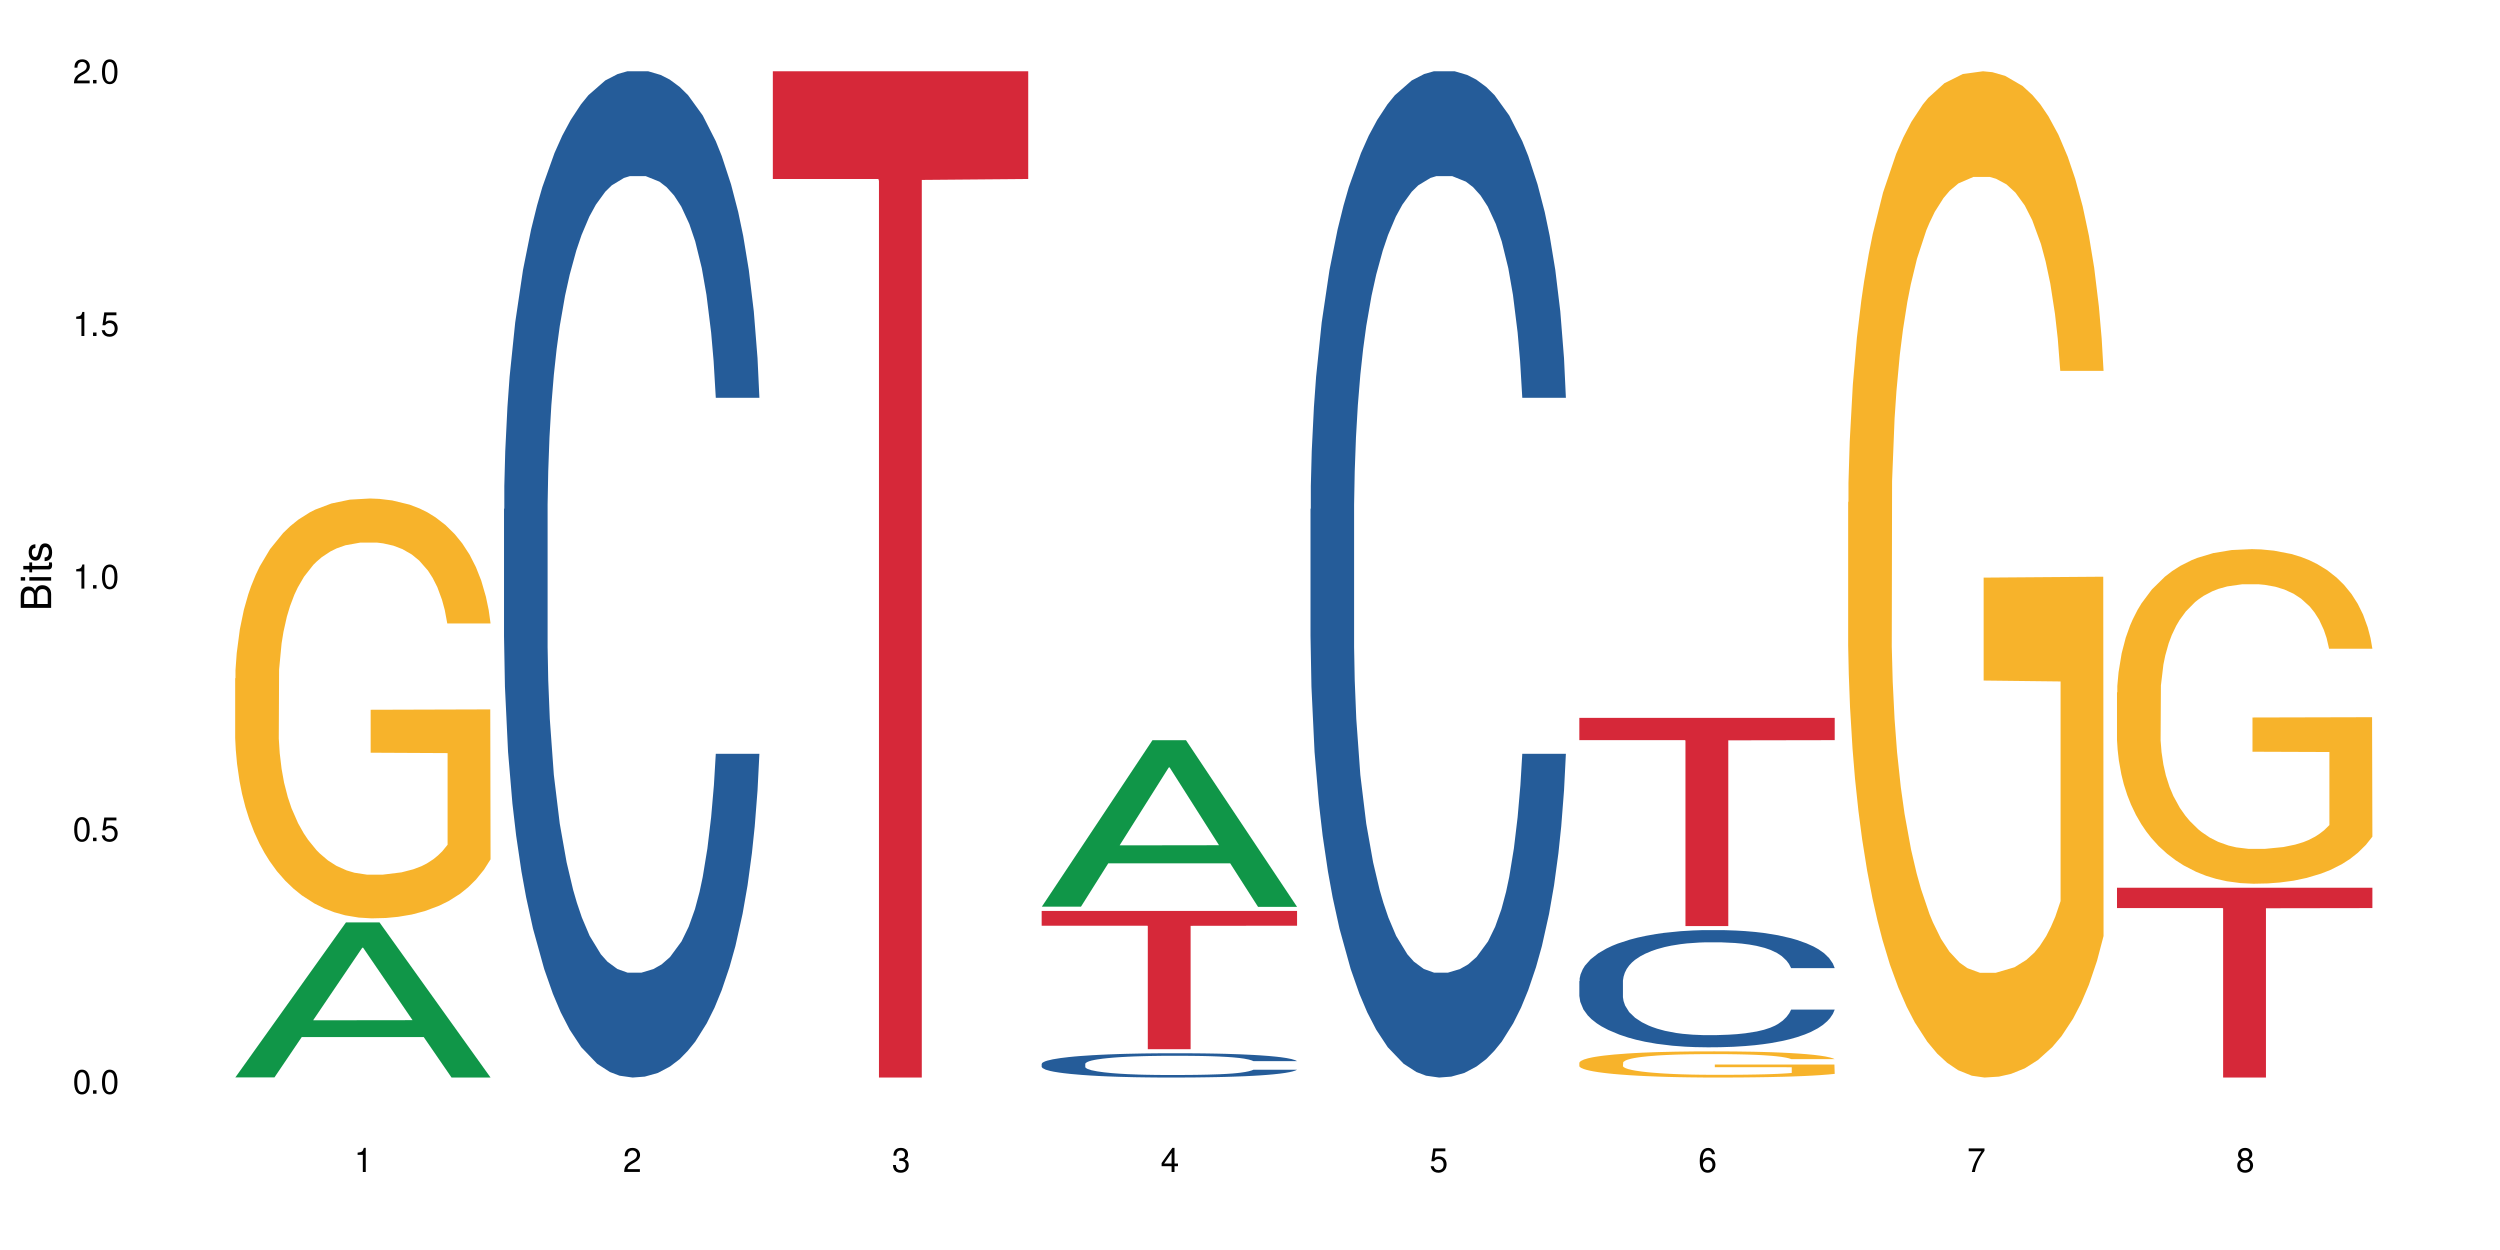 <?xml version="1.0" encoding="UTF-8"?>
<svg xmlns="http://www.w3.org/2000/svg" xmlns:xlink="http://www.w3.org/1999/xlink" width="720" height="360" viewBox="0 0 720 360">
<defs>
<g>
<g id="glyph-0-0">
</g>
<g id="glyph-0-1">
<path d="M 2.641 -6.938 C 2 -6.938 1.422 -6.656 1.078 -6.172 C 0.641 -5.562 0.406 -4.641 0.406 -3.359 C 0.406 -1.016 1.188 0.219 2.641 0.219 C 4.078 0.219 4.859 -1.016 4.859 -3.297 C 4.859 -4.641 4.656 -5.547 4.203 -6.172 C 3.844 -6.656 3.281 -6.938 2.641 -6.938 Z M 2.641 -6.188 C 3.547 -6.188 4 -5.25 4 -3.375 C 4 -1.406 3.562 -0.484 2.625 -0.484 C 1.734 -0.484 1.281 -1.438 1.281 -3.344 C 1.281 -5.25 1.734 -6.188 2.641 -6.188 Z M 2.641 -6.188 "/>
</g>
<g id="glyph-0-2">
<path d="M 1.828 -1 L 0.828 -1 L 0.828 0 L 1.828 0 Z M 1.828 -1 "/>
</g>
<g id="glyph-0-3">
<path d="M 4.562 -6.797 L 1.062 -6.797 L 0.547 -3.094 L 1.328 -3.094 C 1.719 -3.562 2.047 -3.734 2.578 -3.734 C 3.484 -3.734 4.062 -3.109 4.062 -2.094 C 4.062 -1.125 3.484 -0.531 2.578 -0.531 C 1.828 -0.531 1.375 -0.906 1.188 -1.672 L 0.328 -1.672 C 0.453 -1.109 0.547 -0.844 0.75 -0.594 C 1.125 -0.078 1.828 0.219 2.594 0.219 C 3.969 0.219 4.922 -0.781 4.922 -2.219 C 4.922 -3.562 4.031 -4.484 2.719 -4.484 C 2.25 -4.484 1.859 -4.359 1.469 -4.062 L 1.734 -5.969 L 4.562 -5.969 Z M 4.562 -6.797 "/>
</g>
<g id="glyph-0-4">
<path d="M 2.484 -4.938 L 2.484 0 L 3.328 0 L 3.328 -6.938 L 2.766 -6.938 C 2.469 -5.875 2.281 -5.734 0.984 -5.562 L 0.984 -4.938 Z M 2.484 -4.938 "/>
</g>
<g id="glyph-0-5">
<path d="M 4.859 -0.828 L 1.281 -0.828 C 1.359 -1.406 1.672 -1.781 2.5 -2.281 L 3.469 -2.828 C 4.406 -3.344 4.906 -4.062 4.906 -4.906 C 4.906 -5.484 4.672 -6.031 4.266 -6.406 C 3.859 -6.766 3.375 -6.938 2.719 -6.938 C 1.859 -6.938 1.219 -6.625 0.844 -6.031 C 0.609 -5.672 0.5 -5.234 0.484 -4.531 L 1.328 -4.531 C 1.359 -5.016 1.406 -5.281 1.531 -5.516 C 1.75 -5.938 2.188 -6.203 2.703 -6.203 C 3.469 -6.203 4.031 -5.641 4.031 -4.891 C 4.031 -4.344 3.719 -3.859 3.125 -3.516 L 2.234 -3 C 0.812 -2.172 0.406 -1.531 0.328 -0.016 L 4.859 -0.016 Z M 4.859 -0.828 "/>
</g>
<g id="glyph-0-6">
<path d="M 2.125 -3.188 L 2.578 -3.188 C 3.5 -3.188 3.984 -2.766 3.984 -1.922 C 3.984 -1.062 3.469 -0.531 2.594 -0.531 C 1.656 -0.531 1.203 -1 1.156 -2.016 L 0.312 -2.016 C 0.344 -1.453 0.438 -1.094 0.609 -0.781 C 0.953 -0.109 1.625 0.219 2.547 0.219 C 3.953 0.219 4.859 -0.625 4.859 -1.938 C 4.859 -2.828 4.516 -3.297 3.703 -3.594 C 4.344 -3.844 4.656 -4.328 4.656 -5.031 C 4.656 -6.219 3.875 -6.938 2.578 -6.938 C 1.203 -6.938 0.484 -6.172 0.453 -4.703 L 1.297 -4.703 C 1.312 -5.125 1.344 -5.359 1.453 -5.578 C 1.641 -5.969 2.062 -6.203 2.594 -6.203 C 3.344 -6.203 3.797 -5.75 3.797 -5 C 3.797 -4.516 3.609 -4.219 3.25 -4.047 C 3.016 -3.953 2.703 -3.922 2.125 -3.906 Z M 2.125 -3.188 "/>
</g>
<g id="glyph-0-7">
<path d="M 3.141 -1.672 L 3.141 0 L 3.984 0 L 3.984 -1.672 L 4.984 -1.672 L 4.984 -2.438 L 3.984 -2.438 L 3.984 -6.938 L 3.359 -6.938 L 0.266 -2.578 L 0.266 -1.672 Z M 3.141 -2.438 L 1 -2.438 L 3.141 -5.5 Z M 3.141 -2.438 "/>
</g>
<g id="glyph-0-8">
<path d="M 4.781 -5.125 C 4.609 -6.266 3.891 -6.938 2.844 -6.938 C 2.094 -6.938 1.422 -6.578 1.031 -5.953 C 0.594 -5.266 0.406 -4.422 0.406 -3.172 C 0.406 -2 0.578 -1.25 0.984 -0.641 C 1.359 -0.078 1.953 0.219 2.703 0.219 C 3.984 0.219 4.922 -0.75 4.922 -2.094 C 4.922 -3.375 4.062 -4.281 2.844 -4.281 C 2.172 -4.281 1.641 -4.031 1.281 -3.516 C 1.281 -5.234 1.828 -6.188 2.797 -6.188 C 3.391 -6.188 3.797 -5.797 3.938 -5.125 Z M 2.734 -3.531 C 3.547 -3.531 4.062 -2.953 4.062 -2.031 C 4.062 -1.156 3.484 -0.531 2.703 -0.531 C 1.922 -0.531 1.328 -1.188 1.328 -2.078 C 1.328 -2.938 1.906 -3.531 2.734 -3.531 Z M 2.734 -3.531 "/>
</g>
<g id="glyph-0-9">
<path d="M 4.984 -6.797 L 0.438 -6.797 L 0.438 -5.969 L 4.109 -5.969 C 2.5 -3.656 1.828 -2.234 1.328 0 L 2.219 0 C 2.594 -2.172 3.453 -4.047 4.984 -6.094 Z M 4.984 -6.797 "/>
</g>
<g id="glyph-0-10">
<path d="M 3.75 -3.656 C 4.469 -4.094 4.688 -4.438 4.688 -5.078 C 4.688 -6.172 3.844 -6.938 2.641 -6.938 C 1.438 -6.938 0.594 -6.172 0.594 -5.094 C 0.594 -4.438 0.812 -4.094 1.516 -3.656 C 0.734 -3.266 0.359 -2.703 0.359 -1.922 C 0.359 -0.656 1.281 0.219 2.641 0.219 C 3.984 0.219 4.922 -0.656 4.922 -1.922 C 4.922 -2.703 4.531 -3.266 3.75 -3.656 Z M 2.641 -6.188 C 3.359 -6.188 3.812 -5.75 3.812 -5.062 C 3.812 -4.406 3.344 -3.984 2.641 -3.984 C 1.922 -3.984 1.453 -4.406 1.453 -5.078 C 1.453 -5.75 1.922 -6.188 2.641 -6.188 Z M 2.641 -3.266 C 3.484 -3.266 4.062 -2.719 4.062 -1.906 C 4.062 -1.078 3.484 -0.531 2.625 -0.531 C 1.797 -0.531 1.219 -1.094 1.219 -1.906 C 1.219 -2.719 1.781 -3.266 2.641 -3.266 Z M 2.641 -3.266 "/>
</g>
<g id="glyph-1-0">
</g>
<g id="glyph-1-1">
<path d="M 0 -0.953 L 0 -4.891 C 0 -5.719 -0.234 -6.344 -0.734 -6.797 C -1.188 -7.234 -1.812 -7.469 -2.5 -7.469 C -3.547 -7.469 -4.188 -7 -4.625 -5.875 C -4.984 -6.688 -5.625 -7.094 -6.531 -7.094 C -7.172 -7.094 -7.734 -6.859 -8.141 -6.391 C -8.562 -5.922 -8.75 -5.344 -8.75 -4.5 L -8.75 -0.953 Z M -4.984 -2.062 L -7.766 -2.062 L -7.766 -4.219 C -7.766 -4.844 -7.688 -5.203 -7.453 -5.5 C -7.219 -5.812 -6.859 -5.969 -6.375 -5.969 C -5.891 -5.969 -5.531 -5.812 -5.297 -5.5 C -5.062 -5.203 -4.984 -4.844 -4.984 -4.219 Z M -0.984 -2.062 L -4 -2.062 L -4 -4.781 C -4 -5.766 -3.438 -6.359 -2.484 -6.359 C -1.547 -6.359 -0.984 -5.766 -0.984 -4.781 Z M -0.984 -2.062 "/>
</g>
<g id="glyph-1-2">
<path d="M -6.281 -1.797 L -6.281 -0.797 L 0 -0.797 L 0 -1.797 Z M -8.75 -1.797 L -8.75 -0.797 L -7.484 -0.797 L -7.484 -1.797 Z M -8.75 -1.797 "/>
</g>
<g id="glyph-1-3">
<path d="M -6.281 -3.047 L -6.281 -2.016 L -8.016 -2.016 L -8.016 -1.016 L -6.281 -1.016 L -6.281 -0.172 L -5.469 -0.172 L -5.469 -1.016 L -0.719 -1.016 C -0.078 -1.016 0.281 -1.453 0.281 -2.234 C 0.281 -2.5 0.25 -2.719 0.188 -3.047 L -0.641 -3.047 C -0.609 -2.906 -0.594 -2.766 -0.594 -2.562 C -0.594 -2.141 -0.719 -2.016 -1.156 -2.016 L -5.469 -2.016 L -5.469 -3.047 Z M -6.281 -3.047 "/>
</g>
<g id="glyph-1-4">
<path d="M -4.531 -5.25 C -5.766 -5.25 -6.469 -4.422 -6.469 -2.969 C -6.469 -1.516 -5.719 -0.562 -4.547 -0.562 C -3.562 -0.562 -3.094 -1.062 -2.734 -2.562 L -2.516 -3.484 C -2.344 -4.188 -2.094 -4.469 -1.641 -4.469 C -1.047 -4.469 -0.641 -3.875 -0.641 -3 C -0.641 -2.453 -0.797 -2 -1.062 -1.75 C -1.25 -1.594 -1.422 -1.531 -1.875 -1.469 L -1.875 -0.406 C -0.422 -0.453 0.281 -1.266 0.281 -2.922 C 0.281 -4.5 -0.5 -5.516 -1.719 -5.516 C -2.656 -5.516 -3.172 -4.984 -3.469 -3.734 L -3.703 -2.766 C -3.891 -1.953 -4.156 -1.609 -4.594 -1.609 C -5.188 -1.609 -5.547 -2.125 -5.547 -2.938 C -5.547 -3.75 -5.203 -4.172 -4.531 -4.203 Z M -4.531 -5.25 "/>
</g>
</g>
</defs>
<rect x="-72" y="-36" width="864" height="432" fill="rgb(100%, 100%, 100%)" fill-opacity="1"/>
<path fill-rule="nonzero" fill="rgb(6.275%, 58.824%, 28.235%)" fill-opacity="1" d="M 67.73 310.289 L 67.809 310.25 L 99.637 265.652 L 109.301 265.652 L 141.281 310.332 L 130.047 310.332 L 122.031 298.668 L 86.906 298.668 L 79.047 310.289 L 67.73 310.289 L 90.285 293.844 L 118.809 293.805 L 104.586 272.953 L 104.43 272.91 L 104.27 273.035 L 90.207 293.805 L 90.285 293.844 Z M 67.73 310.289 "/>
<path fill-rule="nonzero" fill="rgb(96.863%, 70.196%, 16.863%)" fill-opacity="1" d="M 67.73 195.359 L 67.82 195.25 L 67.82 193.039 L 68.18 188.07 L 69.078 181.223 L 70.242 175.594 L 71.5 171.176 L 72.305 168.855 L 73.652 165.543 L 74.816 163.113 L 77.777 158.145 L 81.543 153.508 L 83.609 151.52 L 85.941 149.641 L 89.258 147.543 L 90.785 146.77 L 95.449 145.004 L 100.738 143.898 L 106.57 143.566 L 109.262 143.68 L 112.938 144.121 L 117.961 145.336 L 120.832 146.438 L 123.074 147.543 L 125.406 148.98 L 128.277 151.188 L 130.969 153.84 L 133.121 156.488 L 135.273 159.801 L 137.066 163.336 L 138.594 167.199 L 139.938 171.84 L 140.746 175.703 L 141.281 179.566 L 128.816 179.566 L 128.098 175.703 L 127.289 172.723 L 125.945 169.078 L 124.598 166.426 L 123.254 164.328 L 120.742 161.457 L 118.59 159.691 L 115.898 158.145 L 113.297 157.152 L 110.336 156.488 L 108.543 156.266 L 103.789 156.266 L 99.484 157.039 L 96.973 157.926 L 95.18 158.809 L 92.668 160.465 L 91.141 161.789 L 90.246 162.672 L 87.555 166.098 L 85.762 169.188 L 84.773 171.285 L 83.52 174.598 L 82.621 177.582 L 81.633 181.996 L 81.098 185.309 L 80.379 192.82 L 80.289 212.695 L 80.559 216.895 L 81.098 221.422 L 81.812 225.395 L 82.891 229.594 L 83.965 232.793 L 85.852 237.102 L 87.465 239.973 L 88.719 241.852 L 91.141 244.832 L 92.129 245.824 L 94.461 247.812 L 96.883 249.359 L 99.844 250.684 L 102.086 251.348 L 105.672 251.898 L 110.246 251.898 L 115.629 251.238 L 119.039 250.352 L 121.371 249.469 L 122.895 248.695 L 124.777 247.48 L 126.125 246.379 L 127.379 245.164 L 128.906 243.285 L 128.906 216.895 L 106.75 216.781 L 106.75 204.414 L 141.195 204.305 L 141.281 247.48 L 139.398 250.465 L 137.066 253.336 L 134.824 255.543 L 132.492 257.422 L 129.176 259.52 L 126.484 260.844 L 122.355 262.391 L 118.59 263.383 L 114.645 264.047 L 111.145 264.379 L 107.02 264.488 L 103.34 264.266 L 99.395 263.605 L 96.254 262.723 L 93.383 261.617 L 90.516 260.18 L 86.926 257.863 L 84.594 255.984 L 82.172 253.664 L 79.75 250.906 L 77.598 247.922 L 76.164 245.605 L 74.727 242.953 L 73.203 239.641 L 71.766 235.887 L 70.691 232.465 L 69.703 228.598 L 68.988 224.953 L 68.27 219.984 L 67.91 216.008 L 67.73 212.586 Z M 67.73 195.359 "/>
<path fill-rule="nonzero" fill="rgb(14.51%, 36.078%, 60%)" fill-opacity="1" d="M 145.156 146.621 L 145.242 146.355 L 145.242 140 L 145.512 129.934 L 146.141 117.215 L 146.77 108.477 L 148.383 92.844 L 150.625 77.746 L 152.957 66.09 L 154.664 59.203 L 156.188 53.902 L 159.684 44.102 L 161.93 39.07 L 164.352 34.566 L 167.309 30.062 L 169.461 27.414 L 174.305 23.176 L 177.895 21.32 L 180.676 20.527 L 186.684 20.527 L 190.273 21.586 L 192.875 22.91 L 195.742 25.031 L 198.164 27.414 L 202.383 33.242 L 206.148 40.66 L 207.852 44.898 L 210.543 53.109 L 212.605 61.055 L 214.043 67.945 L 215.656 77.746 L 217.094 89.668 L 218.168 103.176 L 218.707 114.566 L 206.148 114.566 L 205.52 103.973 L 204.805 95.758 L 203.457 84.898 L 202.113 77.215 L 200.23 69.535 L 198.523 64.5 L 196.191 59.469 L 194.129 56.289 L 191.977 53.902 L 189.914 52.316 L 185.969 50.727 L 181.391 50.727 L 179.688 51.254 L 176.191 53.375 L 174.305 55.23 L 171.613 58.938 L 169.73 62.383 L 167.488 67.68 L 165.965 72.184 L 164.082 79.07 L 162.734 85.164 L 161.211 93.906 L 160.312 100.527 L 159.508 107.945 L 158.789 116.688 L 158.25 125.957 L 157.891 135.762 L 157.711 145.297 L 157.711 186.355 L 157.891 195.895 L 158.34 207.02 L 159.508 223.18 L 161.211 237.219 L 163.184 248.344 L 165.066 256.293 L 166.145 260 L 167.578 264.238 L 169.82 269.535 L 173.051 274.836 L 174.934 276.953 L 177.805 279.074 L 180.766 280.133 L 184.711 280.133 L 188.211 279.074 L 190.543 277.75 L 192.965 275.629 L 196.281 271.125 L 198.344 266.887 L 200.141 261.855 L 201.484 256.82 L 202.383 252.582 L 203.727 244.371 L 204.805 235.363 L 205.609 226.094 L 206.148 217.086 L 218.707 217.086 L 218.168 227.684 L 217.359 238.012 L 216.555 245.695 L 215.297 254.969 L 213.863 263.18 L 211.801 272.449 L 210.094 278.543 L 207.852 285.168 L 205.789 290.199 L 203.547 294.703 L 200.23 300 L 198.074 302.648 L 195.742 305.035 L 192.965 307.152 L 189.465 309.008 L 185.699 310.066 L 182.199 310.332 L 178.434 309.801 L 175.652 308.742 L 171.973 306.359 L 167.398 301.59 L 164.082 296.559 L 161.48 291.523 L 159.238 286.227 L 156.727 279.074 L 153.496 267.418 L 151.523 258.41 L 150.176 250.992 L 148.652 240.664 L 147.574 231.391 L 146.32 216.555 L 145.422 197.746 L 145.156 183.18 Z M 145.156 146.621 "/>
<path fill-rule="nonzero" fill="rgb(83.922%, 15.686%, 22.353%)" fill-opacity="1" d="M 222.578 20.527 L 296.129 20.527 L 296.129 51.547 L 265.477 51.82 L 265.477 310.332 L 253.141 310.332 L 253.141 52.094 L 252.965 51.547 L 222.578 51.547 Z M 222.578 20.527 "/>
<path fill-rule="nonzero" fill="rgb(6.275%, 58.824%, 28.235%)" fill-opacity="1" d="M 300 261.129 L 300.078 261.086 L 331.906 213.184 L 341.57 213.184 L 373.555 261.176 L 362.316 261.176 L 354.301 248.648 L 319.176 248.648 L 311.316 261.129 L 300 261.129 L 322.555 243.465 L 351.078 243.422 L 336.855 221.023 L 336.699 220.98 L 336.543 221.113 L 322.477 243.422 L 322.555 243.465 Z M 300 261.129 "/>
<path fill-rule="nonzero" fill="rgb(14.51%, 36.078%, 60%)" fill-opacity="1" d="M 300 306.379 L 300.09 306.375 L 300.09 306.219 L 300.359 305.977 L 300.988 305.672 L 301.617 305.461 L 303.23 305.082 L 305.473 304.719 L 307.805 304.438 L 309.508 304.27 L 311.035 304.141 L 314.531 303.906 L 316.773 303.785 L 319.195 303.676 L 322.156 303.566 L 324.309 303.504 L 329.152 303.398 L 332.742 303.355 L 335.52 303.336 L 341.531 303.336 L 345.117 303.363 L 347.719 303.395 L 350.59 303.445 L 353.012 303.504 L 357.227 303.645 L 360.996 303.824 L 362.699 303.926 L 365.391 304.121 L 367.453 304.316 L 368.891 304.48 L 370.504 304.719 L 371.938 305.004 L 373.016 305.332 L 373.555 305.605 L 360.996 305.605 L 360.367 305.352 L 359.648 305.152 L 358.305 304.891 L 356.961 304.703 L 355.074 304.52 L 353.371 304.398 L 351.039 304.277 L 348.977 304.199 L 346.824 304.141 L 344.762 304.105 L 340.812 304.066 L 336.238 304.066 L 334.535 304.078 L 331.035 304.129 L 329.152 304.176 L 326.461 304.262 L 324.578 304.348 L 322.336 304.473 L 320.812 304.582 L 318.926 304.75 L 317.582 304.898 L 316.059 305.109 L 315.16 305.27 L 314.352 305.445 L 313.637 305.656 L 313.098 305.883 L 312.738 306.117 L 312.559 306.348 L 312.559 307.34 L 312.738 307.57 L 313.188 307.84 L 314.352 308.227 L 316.059 308.566 L 318.031 308.836 L 319.914 309.027 L 320.992 309.117 L 322.426 309.219 L 324.668 309.348 L 327.898 309.477 L 329.781 309.527 L 332.652 309.578 L 335.609 309.602 L 339.559 309.602 L 343.055 309.578 L 345.387 309.547 L 347.809 309.496 L 351.129 309.387 L 353.191 309.285 L 354.984 309.164 L 356.332 309.039 L 357.227 308.938 L 358.574 308.738 L 359.648 308.523 L 360.457 308.297 L 360.996 308.082 L 373.555 308.082 L 373.016 308.336 L 372.207 308.586 L 371.402 308.773 L 370.145 308.996 L 368.711 309.195 L 366.645 309.418 L 364.941 309.566 L 362.699 309.727 L 360.637 309.848 L 358.395 309.957 L 355.074 310.082 L 352.922 310.148 L 350.59 310.203 L 347.809 310.254 L 344.312 310.301 L 340.543 310.324 L 337.047 310.332 L 333.277 310.32 L 330.5 310.293 L 326.82 310.238 L 322.246 310.121 L 318.926 310 L 316.324 309.879 L 314.082 309.75 L 311.57 309.578 L 308.344 309.297 L 306.371 309.078 L 305.023 308.898 L 303.5 308.652 L 302.422 308.426 L 301.168 308.07 L 300.27 307.613 L 300 307.262 Z M 300 306.379 "/>
<path fill-rule="nonzero" fill="rgb(83.922%, 15.686%, 22.353%)" fill-opacity="1" d="M 300 262.34 L 373.555 262.34 L 373.555 266.602 L 342.898 266.641 L 342.898 302.172 L 330.566 302.172 L 330.566 266.68 L 330.387 266.602 L 300 266.602 Z M 300 262.34 "/>
<path fill-rule="nonzero" fill="rgb(14.51%, 36.078%, 60%)" fill-opacity="1" d="M 377.426 146.621 L 377.516 146.355 L 377.516 140 L 377.781 129.934 L 378.41 117.215 L 379.039 108.477 L 380.652 92.844 L 382.895 77.746 L 385.227 66.09 L 386.934 59.203 L 388.457 53.902 L 391.957 44.102 L 394.199 39.07 L 396.621 34.566 L 399.578 30.062 L 401.734 27.414 L 406.574 23.176 L 410.164 21.32 L 412.945 20.527 L 418.953 20.527 L 422.543 21.586 L 425.145 22.91 L 428.016 25.031 L 430.438 27.414 L 434.652 33.242 L 438.418 40.66 L 440.125 44.898 L 442.812 53.109 L 444.879 61.055 L 446.312 67.945 L 447.926 77.746 L 449.363 89.668 L 450.438 103.176 L 450.977 114.566 L 438.418 114.566 L 437.789 103.973 L 437.074 95.758 L 435.727 84.898 L 434.383 77.215 L 432.5 69.535 L 430.793 64.5 L 428.461 59.469 L 426.398 56.289 L 424.246 53.902 L 422.184 52.316 L 418.238 50.727 L 413.664 50.727 L 411.957 51.254 L 408.461 53.375 L 406.574 55.23 L 403.887 58.938 L 402 62.383 L 399.758 67.68 L 398.234 72.184 L 396.352 79.07 L 395.004 85.164 L 393.48 93.906 L 392.582 100.527 L 391.777 107.945 L 391.059 116.688 L 390.52 125.957 L 390.16 135.762 L 389.98 145.297 L 389.98 186.355 L 390.16 195.895 L 390.609 207.02 L 391.777 223.18 L 393.48 237.219 L 395.453 248.344 L 397.336 256.293 L 398.414 260 L 399.848 264.238 L 402.09 269.535 L 405.32 274.836 L 407.203 276.953 L 410.074 279.074 L 413.035 280.133 L 416.98 280.133 L 420.48 279.074 L 422.812 277.75 L 425.234 275.629 L 428.551 271.125 L 430.613 266.887 L 432.41 261.855 L 433.754 256.82 L 434.652 252.582 L 435.996 244.371 L 437.074 235.363 L 437.879 226.094 L 438.418 217.086 L 450.977 217.086 L 450.438 227.684 L 449.633 238.012 L 448.824 245.695 L 447.566 254.969 L 446.133 263.18 L 444.07 272.449 L 442.367 278.543 L 440.125 285.168 L 438.059 290.199 L 435.816 294.703 L 432.5 300 L 430.348 302.648 L 428.016 305.035 L 425.234 307.152 L 421.734 309.008 L 417.969 310.066 L 414.469 310.332 L 410.703 309.801 L 407.922 308.742 L 404.242 306.359 L 399.668 301.59 L 396.352 296.559 L 393.75 291.523 L 391.508 286.227 L 388.996 279.074 L 385.766 267.418 L 383.793 258.41 L 382.449 250.992 L 380.922 240.664 L 379.848 231.391 L 378.59 216.555 L 377.695 197.746 L 377.426 183.18 Z M 377.426 146.621 "/>
<path fill-rule="nonzero" fill="rgb(14.51%, 36.078%, 60%)" fill-opacity="1" d="M 454.848 282.562 L 454.938 282.531 L 454.938 281.789 L 455.207 280.617 L 455.836 279.137 L 456.461 278.117 L 458.078 276.297 L 460.32 274.539 L 462.652 273.184 L 464.355 272.379 L 465.879 271.762 L 469.379 270.621 L 471.621 270.035 L 474.043 269.512 L 477.004 268.984 L 479.156 268.676 L 484 268.184 L 487.586 267.969 L 490.367 267.875 L 496.379 267.875 L 499.965 268 L 502.566 268.152 L 505.438 268.398 L 507.859 268.676 L 512.074 269.355 L 515.844 270.219 L 517.547 270.715 L 520.238 271.672 L 522.301 272.598 L 523.734 273.398 L 525.352 274.539 L 526.785 275.93 L 527.863 277.5 L 528.398 278.828 L 515.844 278.828 L 515.215 277.594 L 514.496 276.637 L 513.152 275.371 L 511.805 274.477 L 509.922 273.582 L 508.219 272.996 L 505.887 272.41 L 503.824 272.039 L 501.672 271.762 L 499.605 271.578 L 495.66 271.391 L 491.086 271.391 L 489.383 271.453 L 485.883 271.699 L 484 271.918 L 481.309 272.348 L 479.426 272.75 L 477.184 273.367 L 475.656 273.891 L 473.773 274.695 L 472.43 275.402 L 470.902 276.422 L 470.008 277.191 L 469.199 278.059 L 468.48 279.074 L 467.945 280.156 L 467.586 281.297 L 467.406 282.406 L 467.406 287.191 L 467.586 288.301 L 468.035 289.598 L 469.199 291.477 L 470.902 293.113 L 472.879 294.41 L 474.762 295.336 L 475.836 295.766 L 477.273 296.262 L 479.516 296.879 L 482.742 297.496 L 484.629 297.742 L 487.496 297.988 L 490.457 298.113 L 494.406 298.113 L 497.902 297.988 L 500.234 297.836 L 502.656 297.586 L 505.977 297.062 L 508.039 296.57 L 509.832 295.984 L 511.18 295.398 L 512.074 294.902 L 513.422 293.945 L 514.496 292.898 L 515.305 291.816 L 515.844 290.77 L 528.398 290.77 L 527.863 292.004 L 527.055 293.207 L 526.246 294.102 L 524.992 295.18 L 523.555 296.137 L 521.492 297.219 L 519.789 297.926 L 517.547 298.699 L 515.484 299.285 L 513.242 299.809 L 509.922 300.426 L 507.77 300.734 L 505.438 301.012 L 502.656 301.258 L 499.16 301.477 L 495.391 301.598 L 491.895 301.629 L 488.125 301.566 L 485.344 301.445 L 481.668 301.168 L 477.094 300.609 L 473.773 300.023 L 471.172 299.438 L 468.93 298.82 L 466.418 297.988 L 463.191 296.629 L 461.215 295.582 L 459.871 294.719 L 458.348 293.516 L 457.27 292.434 L 456.016 290.707 L 455.117 288.516 L 454.848 286.82 Z M 454.848 282.562 "/>
<path fill-rule="nonzero" fill="rgb(96.863%, 70.196%, 16.863%)" fill-opacity="1" d="M 454.848 306.023 L 454.938 306.016 L 454.938 305.879 L 455.297 305.566 L 456.191 305.141 L 457.359 304.789 L 458.613 304.516 L 459.422 304.371 L 460.77 304.164 L 461.934 304.012 L 464.895 303.703 L 468.66 303.414 L 470.723 303.289 L 473.055 303.172 L 476.375 303.039 L 477.898 302.992 L 482.562 302.883 L 487.855 302.812 L 493.688 302.793 L 496.379 302.801 L 500.055 302.828 L 505.078 302.902 L 507.949 302.973 L 510.191 303.039 L 512.523 303.129 L 515.395 303.27 L 518.086 303.434 L 520.238 303.598 L 522.391 303.805 L 524.184 304.027 L 525.711 304.266 L 527.055 304.555 L 527.863 304.797 L 528.398 305.039 L 515.934 305.039 L 515.215 304.797 L 514.406 304.609 L 513.062 304.383 L 511.715 304.219 L 510.371 304.086 L 507.859 303.91 L 505.707 303.797 L 503.016 303.703 L 500.414 303.641 L 497.453 303.598 L 495.66 303.586 L 490.906 303.586 L 486.602 303.633 L 484.09 303.688 L 482.297 303.742 L 479.785 303.848 L 478.258 303.93 L 477.363 303.984 L 474.672 304.199 L 472.879 304.391 L 471.891 304.52 L 470.633 304.727 L 469.738 304.914 L 468.75 305.188 L 468.211 305.395 L 467.496 305.863 L 467.406 307.102 L 467.676 307.363 L 468.211 307.648 L 468.93 307.895 L 470.008 308.156 L 471.082 308.355 L 472.965 308.625 L 474.582 308.805 L 475.836 308.922 L 478.258 309.105 L 479.246 309.168 L 481.578 309.293 L 484 309.391 L 486.961 309.473 L 489.203 309.512 L 492.789 309.547 L 497.363 309.547 L 502.746 309.508 L 506.156 309.449 L 508.488 309.395 L 510.012 309.348 L 511.895 309.273 L 513.242 309.203 L 514.496 309.129 L 516.023 309.012 L 516.023 307.363 L 493.867 307.359 L 493.867 306.586 L 528.309 306.578 L 528.398 309.273 L 526.516 309.457 L 524.184 309.637 L 521.941 309.773 L 519.609 309.891 L 516.289 310.023 L 513.602 310.105 L 509.473 310.203 L 505.707 310.262 L 501.758 310.305 L 498.262 310.324 L 494.137 310.332 L 490.457 310.32 L 486.512 310.277 L 483.371 310.223 L 480.5 310.152 L 477.633 310.062 L 474.043 309.918 L 471.711 309.801 L 469.289 309.656 L 466.867 309.484 L 464.715 309.301 L 463.281 309.156 L 461.844 308.988 L 460.32 308.785 L 458.883 308.551 L 457.809 308.336 L 456.82 308.094 L 456.102 307.867 L 455.387 307.559 L 455.027 307.309 L 454.848 307.098 Z M 454.848 306.023 "/>
<path fill-rule="nonzero" fill="rgb(83.922%, 15.686%, 22.353%)" fill-opacity="1" d="M 454.848 206.742 L 528.398 206.742 L 528.398 213.16 L 497.746 213.219 L 497.746 266.711 L 485.414 266.711 L 485.414 213.273 L 485.234 213.16 L 454.848 213.16 Z M 454.848 206.742 "/>
<path fill-rule="nonzero" fill="rgb(96.863%, 70.196%, 16.863%)" fill-opacity="1" d="M 532.27 144.652 L 532.359 144.387 L 532.359 139.094 L 532.719 127.184 L 533.617 110.777 L 534.781 97.277 L 536.039 86.691 L 536.844 81.133 L 538.191 73.195 L 539.355 67.371 L 542.316 55.461 L 546.086 44.348 L 548.148 39.582 L 550.48 35.082 L 553.797 30.055 L 555.324 28.203 L 559.988 23.965 L 565.281 21.32 L 571.109 20.527 L 573.801 20.789 L 577.48 21.848 L 582.5 24.762 L 585.371 27.406 L 587.613 30.055 L 589.945 33.496 L 592.816 38.789 L 595.508 45.141 L 597.66 51.492 L 599.812 59.43 L 601.609 67.902 L 603.133 77.164 L 604.477 88.281 L 605.285 97.543 L 605.824 106.805 L 593.355 106.805 L 592.637 97.543 L 591.832 90.398 L 590.484 81.664 L 589.141 75.312 L 587.793 70.281 L 585.281 63.402 L 583.129 59.168 L 580.438 55.461 L 577.836 53.078 L 574.879 51.492 L 573.082 50.961 L 568.328 50.961 L 564.023 52.816 L 561.512 54.934 L 559.719 57.051 L 557.207 61.02 L 555.684 64.195 L 554.785 66.312 L 552.094 74.516 L 550.301 81.93 L 549.312 86.957 L 548.059 94.898 L 547.16 102.043 L 546.176 112.629 L 545.637 120.57 L 544.918 138.566 L 544.828 186.207 L 545.098 196.262 L 545.637 207.113 L 546.355 216.641 L 547.43 226.699 L 548.508 234.375 L 550.391 244.695 L 552.004 251.578 L 553.262 256.078 L 555.684 263.223 L 556.668 265.605 L 559 270.367 L 561.422 274.074 L 564.383 277.25 L 566.625 278.836 L 570.215 280.16 L 574.789 280.16 L 580.168 278.574 L 583.578 276.457 L 585.91 274.34 L 587.434 272.484 L 589.32 269.574 L 590.664 266.926 L 591.922 264.016 L 593.445 259.516 L 593.445 196.262 L 571.289 195.996 L 571.289 166.355 L 605.734 166.09 L 605.824 269.574 L 603.941 276.719 L 601.609 283.602 L 599.363 288.895 L 597.031 293.395 L 593.715 298.422 L 591.023 301.598 L 586.898 305.305 L 583.129 307.688 L 579.184 309.273 L 575.684 310.066 L 571.559 310.332 L 567.883 309.805 L 563.934 308.215 L 560.797 306.098 L 557.926 303.453 L 555.055 300.012 L 551.465 294.453 L 549.133 289.953 L 546.711 284.395 L 544.289 277.777 L 542.137 270.633 L 540.703 265.074 L 539.266 258.723 L 537.742 250.781 L 536.309 241.785 L 535.23 233.578 L 534.246 224.316 L 533.527 215.582 L 532.809 203.672 L 532.449 194.145 L 532.27 185.941 Z M 532.27 144.652 "/>
<path fill-rule="nonzero" fill="rgb(96.863%, 70.196%, 16.863%)" fill-opacity="1" d="M 609.695 199.422 L 609.785 199.336 L 609.785 197.574 L 610.145 193.613 L 611.039 188.156 L 612.207 183.668 L 613.461 180.148 L 614.27 178.301 L 615.613 175.66 L 616.781 173.727 L 619.742 169.766 L 623.508 166.07 L 625.57 164.484 L 627.902 162.988 L 631.223 161.316 L 632.746 160.699 L 637.41 159.293 L 642.703 158.414 L 648.535 158.148 L 651.223 158.234 L 654.902 158.59 L 659.926 159.555 L 662.797 160.438 L 665.039 161.316 L 667.371 162.461 L 670.242 164.219 L 672.93 166.332 L 675.086 168.445 L 677.238 171.086 L 679.031 173.902 L 680.555 176.98 L 681.902 180.676 L 682.707 183.758 L 683.246 186.836 L 670.777 186.836 L 670.062 183.758 L 669.254 181.383 L 667.91 178.477 L 666.562 176.367 L 665.219 174.691 L 662.707 172.406 L 660.555 170.996 L 657.863 169.766 L 655.262 168.973 L 652.301 168.445 L 650.508 168.27 L 645.754 168.27 L 641.449 168.887 L 638.938 169.59 L 637.141 170.293 L 634.629 171.613 L 633.105 172.668 L 632.207 173.375 L 629.52 176.102 L 627.723 178.566 L 626.738 180.238 L 625.48 182.879 L 624.586 185.254 L 623.598 188.773 L 623.059 191.414 L 622.344 197.398 L 622.254 213.238 L 622.52 216.582 L 623.059 220.191 L 623.777 223.359 L 624.852 226.703 L 625.93 229.258 L 627.812 232.688 L 629.43 234.977 L 630.684 236.473 L 633.105 238.848 L 634.094 239.641 L 636.426 241.227 L 638.848 242.457 L 641.805 243.512 L 644.047 244.043 L 647.637 244.48 L 652.211 244.48 L 657.594 243.953 L 661 243.25 L 663.332 242.547 L 664.859 241.93 L 666.742 240.961 L 668.086 240.082 L 669.344 239.113 L 670.867 237.617 L 670.867 216.582 L 648.715 216.496 L 648.715 206.641 L 683.156 206.551 L 683.246 240.961 L 681.363 243.336 L 679.031 245.625 L 676.789 247.387 L 674.457 248.883 L 671.137 250.555 L 668.445 251.609 L 664.32 252.84 L 660.555 253.633 L 656.605 254.16 L 653.109 254.426 L 648.98 254.516 L 645.305 254.336 L 641.359 253.809 L 638.219 253.105 L 635.348 252.227 L 632.477 251.082 L 628.891 249.234 L 626.559 247.738 L 624.137 245.891 L 621.715 243.688 L 619.562 241.312 L 618.125 239.465 L 616.691 237.352 L 615.164 234.711 L 613.73 231.719 L 612.656 228.992 L 611.668 225.91 L 610.949 223.008 L 610.234 219.047 L 609.875 215.879 L 609.695 213.152 Z M 609.695 199.422 "/>
<path fill-rule="nonzero" fill="rgb(83.922%, 15.686%, 22.353%)" fill-opacity="1" d="M 609.695 255.676 L 683.246 255.676 L 683.246 261.527 L 652.594 261.578 L 652.594 310.332 L 640.258 310.332 L 640.258 261.629 L 640.082 261.527 L 609.695 261.527 Z M 609.695 255.676 "/>
<g fill="rgb(0%, 0%, 0%)" fill-opacity="1">
<use xlink:href="#glyph-0-1" x="20.965" y="314.993"/>
<use xlink:href="#glyph-0-2" x="25.965" y="314.993"/>
<use xlink:href="#glyph-0-1" x="28.965" y="314.993"/>
</g>
<g fill="rgb(0%, 0%, 0%)" fill-opacity="1">
<use xlink:href="#glyph-0-1" x="20.965" y="242.251"/>
<use xlink:href="#glyph-0-2" x="25.965" y="242.251"/>
<use xlink:href="#glyph-0-3" x="28.965" y="242.251"/>
</g>
<g fill="rgb(0%, 0%, 0%)" fill-opacity="1">
<use xlink:href="#glyph-0-4" x="20.965" y="169.509"/>
<use xlink:href="#glyph-0-2" x="25.965" y="169.509"/>
<use xlink:href="#glyph-0-1" x="28.965" y="169.509"/>
</g>
<g fill="rgb(0%, 0%, 0%)" fill-opacity="1">
<use xlink:href="#glyph-0-4" x="20.965" y="96.767"/>
<use xlink:href="#glyph-0-2" x="25.965" y="96.767"/>
<use xlink:href="#glyph-0-3" x="28.965" y="96.767"/>
</g>
<g fill="rgb(0%, 0%, 0%)" fill-opacity="1">
<use xlink:href="#glyph-0-5" x="20.965" y="24.024"/>
<use xlink:href="#glyph-0-2" x="25.965" y="24.024"/>
<use xlink:href="#glyph-0-1" x="28.965" y="24.024"/>
</g>
<g fill="rgb(0%, 0%, 0%)" fill-opacity="1">
<use xlink:href="#glyph-0-4" x="102.008" y="337.532"/>
</g>
<g fill="rgb(0%, 0%, 0%)" fill-opacity="1">
<use xlink:href="#glyph-0-5" x="179.43" y="337.532"/>
</g>
<g fill="rgb(0%, 0%, 0%)" fill-opacity="1">
<use xlink:href="#glyph-0-6" x="256.855" y="337.532"/>
</g>
<g fill="rgb(0%, 0%, 0%)" fill-opacity="1">
<use xlink:href="#glyph-0-7" x="334.277" y="337.532"/>
</g>
<g fill="rgb(0%, 0%, 0%)" fill-opacity="1">
<use xlink:href="#glyph-0-3" x="411.699" y="337.532"/>
</g>
<g fill="rgb(0%, 0%, 0%)" fill-opacity="1">
<use xlink:href="#glyph-0-8" x="489.125" y="337.532"/>
</g>
<g fill="rgb(0%, 0%, 0%)" fill-opacity="1">
<use xlink:href="#glyph-0-9" x="566.547" y="337.532"/>
</g>
<g fill="rgb(0%, 0%, 0%)" fill-opacity="1">
<use xlink:href="#glyph-0-10" x="643.969" y="337.532"/>
</g>
<g fill="rgb(0%, 0%, 0%)" fill-opacity="1">
<use xlink:href="#glyph-1-1" x="14.725" y="176.012"/>
<use xlink:href="#glyph-1-2" x="14.725" y="168.012"/>
<use xlink:href="#glyph-1-3" x="14.725" y="165.012"/>
<use xlink:href="#glyph-1-4" x="14.725" y="162.012"/>
</g>
</svg>
